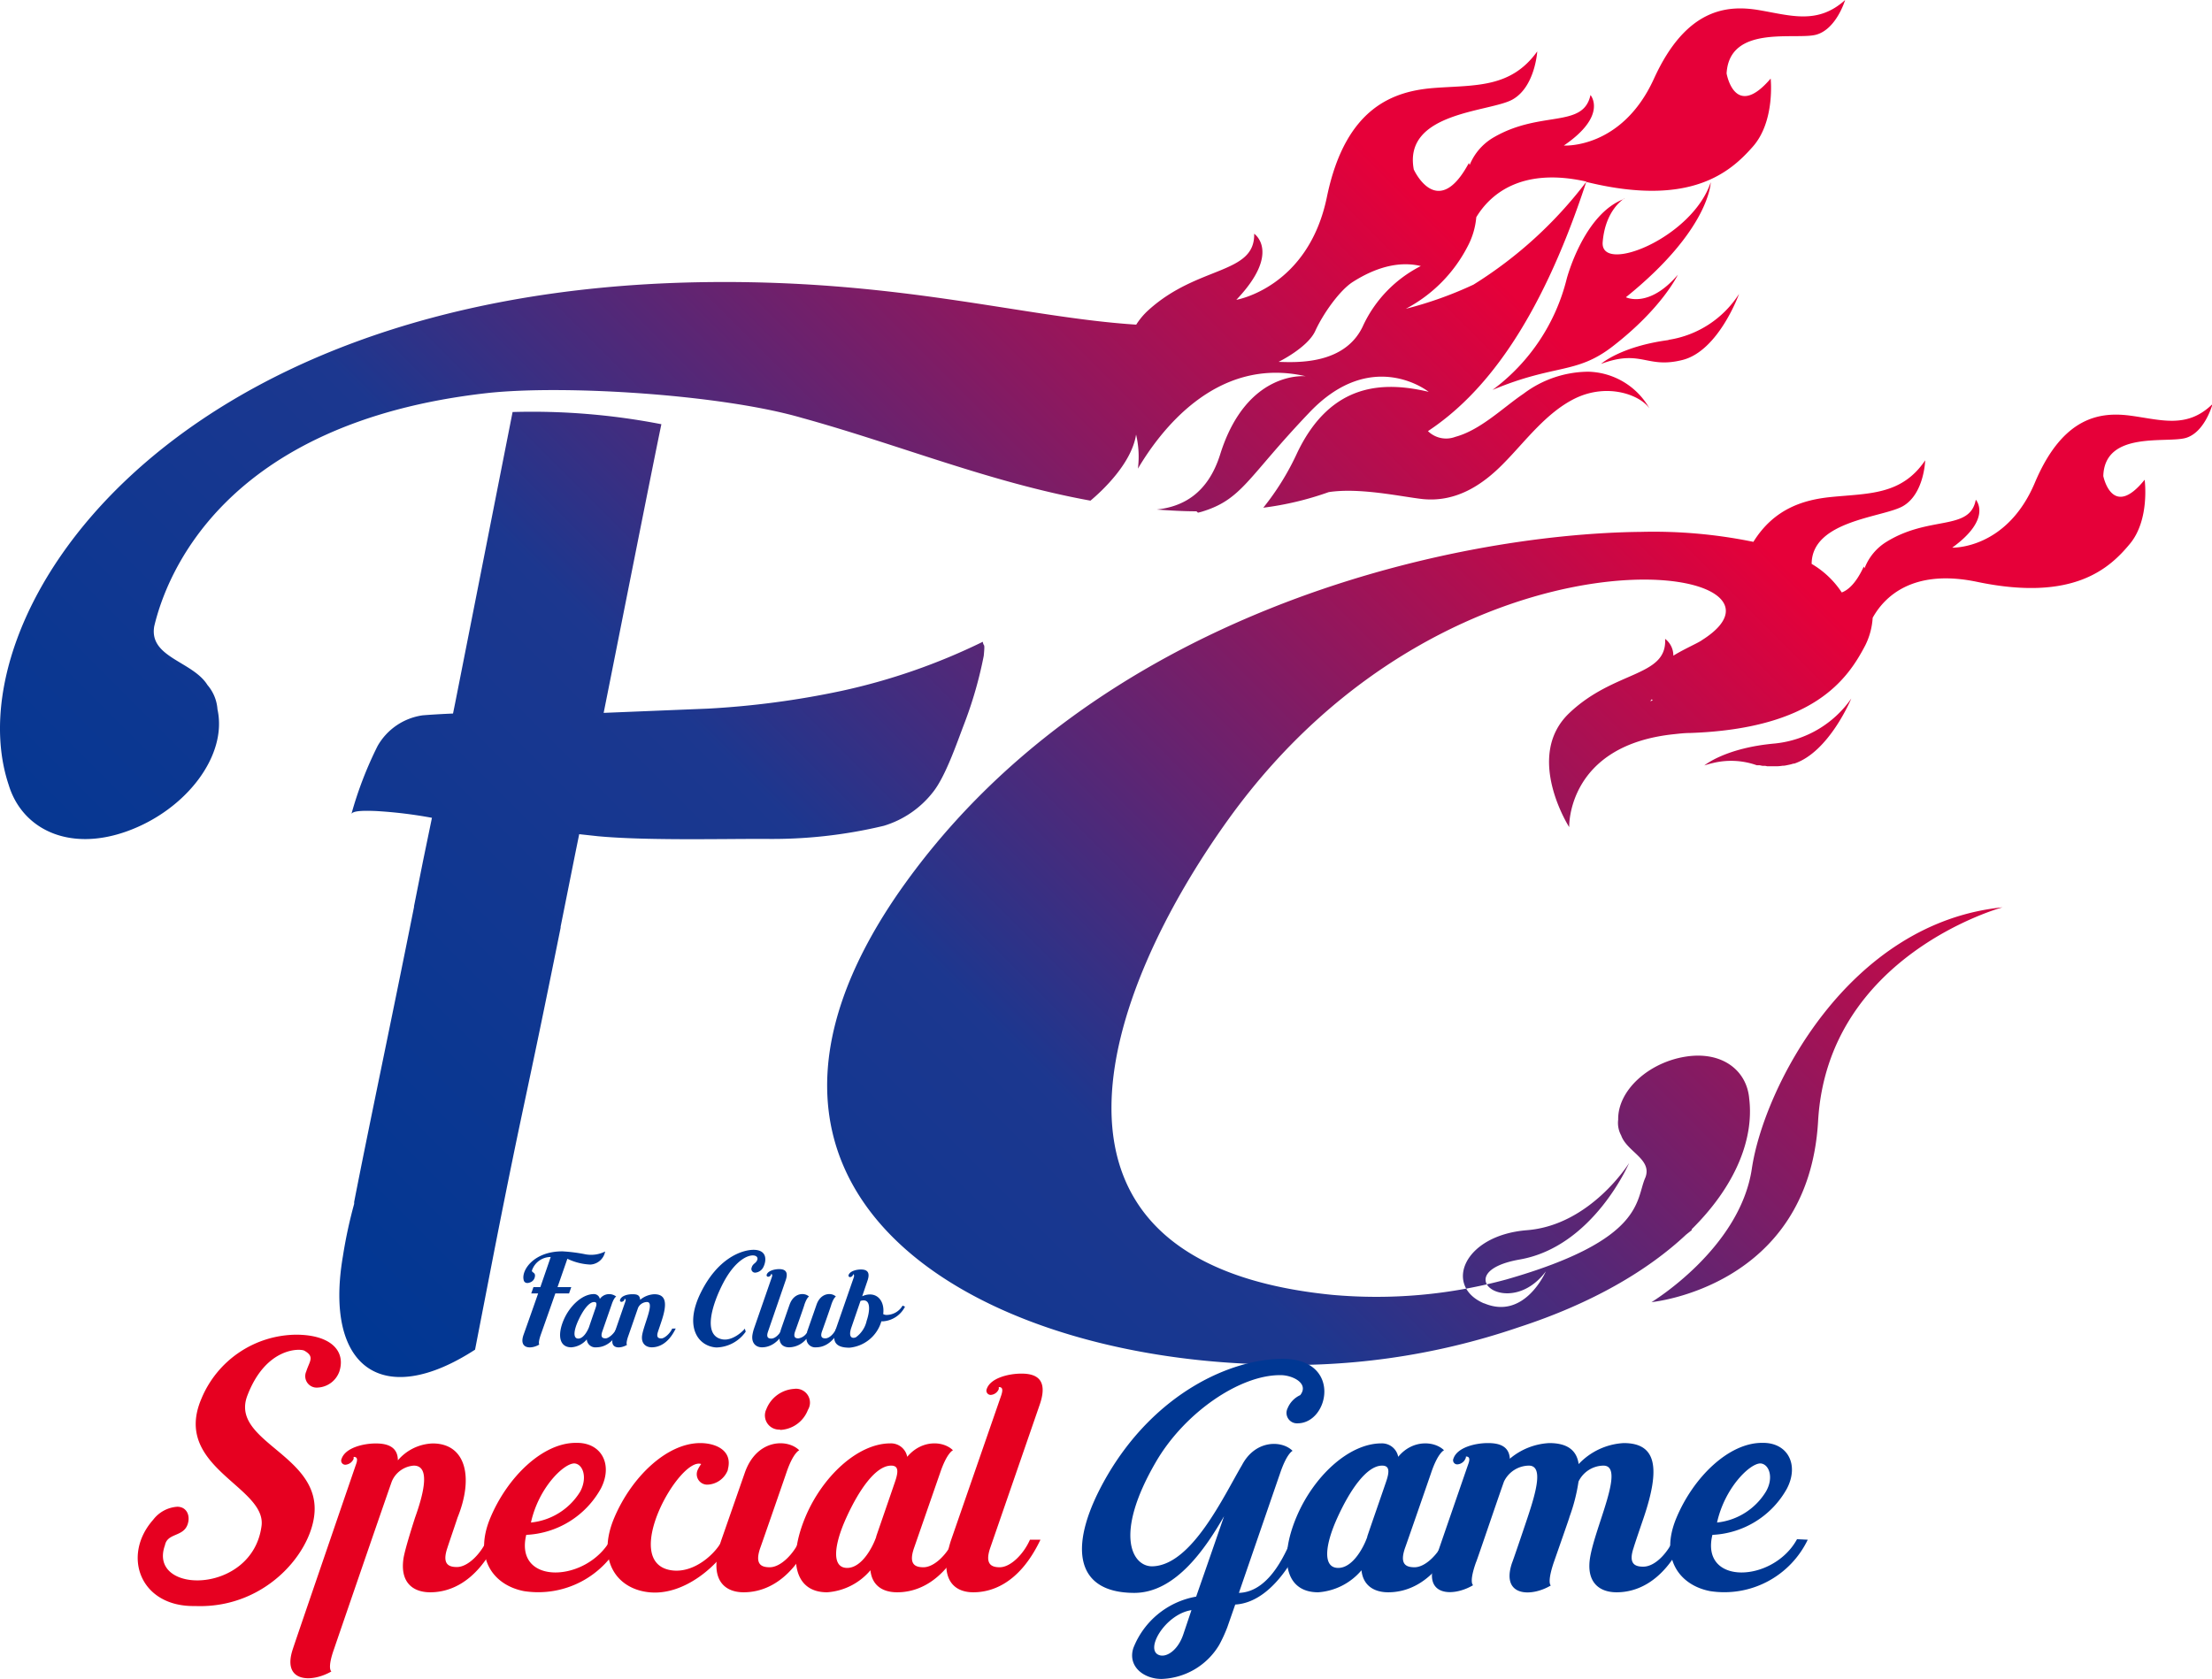 <svg xmlns="http://www.w3.org/2000/svg" xmlns:xlink="http://www.w3.org/1999/xlink" viewBox="0 0 301.17 228.6"><defs><style>.cls-1{fill:url(#linear-gradient);}.cls-2{fill:#003793;}.cls-3{fill:#e60020;}</style><linearGradient id="linear-gradient" x1="55.01" y1="191.35" x2="248.8" y2="-2.43" gradientUnits="userSpaceOnUse"><stop offset="0" stop-color="#003793"/><stop offset="0.34" stop-color="#1c378f"/><stop offset="0.78" stop-color="#e60039"/></linearGradient></defs><g id="レイヤー_2" data-name="レイヤー 2"><g id="レイヤー_1-2" data-name="レイヤー 1"><path class="cls-1" d="M133.94,89.31a55.83,55.83,0,0,1-2.72,9.42c-.91,2.37-2.48,7-4.19,9.14a13.38,13.38,0,0,1-6.7,4.59A65.23,65.23,0,0,1,104,114.24c-6.44,0-16.21.23-22.57-.36l-2.57-.28-.53,2.6-2,10,0,.14c-5,24.85-4.87,22.83-9,43.82L64.68,183.8c-12.62,8.18-20.56,2.42-18-12.68a64.36,64.36,0,0,1,1.54-7.18l0-.16,0-.1c2-10.27,4.95-24.12,8.15-40.16l0-.11q.61-3.07,1.24-6.23l1.2-5.81a60.88,60.88,0,0,0-7.56-.92c-2.06-.09-3.19,0-3.4.39a51.25,51.25,0,0,1,3.56-9.25,8.41,8.41,0,0,1,6.16-4.18c1.29-.1,2.67-.18,4.11-.24l.3-1.48c2.5-12.65,6.76-34.25,7.81-39.58a91.93,91.93,0,0,1,20.26,1.66c-1,4.71-6.36,31.84-7.86,39.31l14.22-.58a118,118,0,0,0,18.15-2.41,84.31,84.31,0,0,0,19.25-6.69C133.94,88.22,134.13,87.32,133.94,89.31Zm93.23-43c-6.53.87-9.19,3.25-9.19,3.25,5.51-2.06,6.18.7,11.1-.54s7.7-9,7.7-9A13.88,13.88,0,0,1,227.17,46.28Zm-6-19.23c-5.53,2-7.85,10.86-7.85,10.86a26.86,26.86,0,0,1-10.11,15.16c8.49-3.56,11.34-2.09,16.28-5.87,6.82-5.25,8.95-9.81,8.95-9.81-3.95,4.63-7.07,3.06-7.07,3.06,11.47-9.24,11.55-15.66,11.55-15.66-2.53,7.61-15.07,12.59-14.71,8.15S221.14,27.05,221.14,27.05ZM251.22,0s-1.16,3.91-3.89,4.71S235.47,3.24,235.08,10c0,0,1.1,6.44,6,.7,0,0,.63,5.79-2.41,9.25s-8.4,8.24-22.37,4.9l-.33-.07c-6.46,19.72-14.25,29.1-21.55,33.93a3.54,3.54,0,0,0,3.73.78c3.44-.93,6.51-4,9.28-5.87a14.81,14.81,0,0,1,8.82-3,9.85,9.85,0,0,1,8.33,5c-1.26-1.82-5.66-3.51-10.09-1.38-3.95,1.92-6.83,5.88-9.63,8.72-3.06,3.18-6.7,5.47-11.2,5-2.85-.32-8.54-1.59-12.76-.94A42.18,42.18,0,0,1,172,69.14a35.61,35.61,0,0,0,4.63-7.5c4.67-9.74,12-9.67,17.89-8.28,0,0-7.68-6.15-16.2,2.77S169.18,68,163.61,69.69l-.5.13-.21-.19c-1.83,0-3.63-.11-5.41-.24,3.51-.38,6.95-2.13,8.64-7.51,3.62-11.55,11.66-10.64,11.66-10.64-12.33-2.84-20,7.75-22.86,12.58a13.06,13.06,0,0,0-.25-4.64c-.6,3.9-4.57,7.63-6.21,9-13.64-2.47-26.08-7.63-39.28-11.27C98.34,53.74,77,52.38,66.41,53.52,30.27,57.55,22.58,78.6,21,85.29c-.74,4.26,5.23,4.75,7.25,8a5.69,5.69,0,0,1,1.36,3.31c1.4,6.33-4.31,13.71-12.28,16.59S3,112.9,1.18,106.88c-7.54-22.58,20.75-67,93.73-68.44,27.17-.52,44.3,4.78,59.79,5.77a9.5,9.5,0,0,1,1.69-2c6.73-6.09,14.49-4.81,14.37-10.38,0,0,3.74,2.52-2.43,9,0,0,9.78-1.64,12.33-14s9.22-14.46,14.73-14.86S205.72,12,209.3,7c0,0-.29,4.84-3.38,6.56s-14.9,1.67-13.43,9.52c0,0,3.22,7.12,7.51-.9,0,0,0,.1.1.28a7.7,7.7,0,0,1,3.3-3.77c6.4-3.7,12.16-1.17,13.15-5.75,0,0,2.4,2.77-3.63,6.88,0,0,7.89.52,12.27-9.1s10-10.07,14.31-9.34S247.48,3.39,251.22,0ZM193.45,36.23c-3.85-.92-7.42,1-9.24,2.15s-4.09,4.39-5.13,6.68-5,4.22-5,4.22c2.43.07,9.16.44,11.57-5.06A17.31,17.31,0,0,1,193.45,36.23ZM216,24.73c-9.15-2.06-13.28,2-15,4.85a10.38,10.38,0,0,1-1.19,4,19.89,19.89,0,0,1-8.4,8.47,51.74,51.74,0,0,0,9.21-3.29A57.18,57.18,0,0,0,216,24.73Zm25.79,76.51c-6.84.57-9.74,3-9.74,3,.4-.13.78-.24,1.13-.32h0a10.44,10.44,0,0,1,6,.29l.12,0,.27,0,.38.08.16,0c.16,0,.31,0,.47.06l.14,0,.53,0H242a5.76,5.76,0,0,0,.69-.07h.07c.26,0,.53-.08.81-.13a5.87,5.87,0,0,0,.6-.16l.12,0c4.77-1.59,7.77-8.87,7.77-8.87A14.41,14.41,0,0,1,241.74,101.24Zm59.43-46.15s-1,3.69-3.52,4.52-11.14-1.06-11.33,5.22c0,0,1.21,6,5.63.5,0,0,.74,5.41-2,8.72s-7.64,7.94-20.8,5.19c-8.85-1.85-12.68,2.1-14.23,4.89a9.78,9.78,0,0,1-1,3.74c-2.41,4.62-7,11.36-23.87,11.95-.73,0-1.4.08-2.06.15h0c-14.75,1.48-14.39,12.67-14.39,12.67s-6.17-9.64,0-15.52S227,92.22,226.71,87a2.85,2.85,0,0,1,1.12,2.29c1.63-1,3.4-1.73,3.95-2.15,16.35-10.38-33.78-18.3-64.51,24.41-17,23.63-30.19,60.37,14.06,64.78a67.2,67.2,0,0,0,23.76-2.09c19-5.44,17.56-10.88,18.94-13.9.93-2.49-2.51-3.48-3.3-5.71a3.54,3.54,0,0,1-.41-2.15c-.07-4,4.15-7.78,9.15-8.58s8.37,1.87,8.69,5.72c.67,5.54-1.91,11.93-7.85,17.8l.05.08-.8.64c-5.22,4.89-12.79,9.36-22.82,12.62h0a95.63,95.63,0,0,1-35.83,5c-39.8-1.42-76-23.88-48.88-63.74,26.55-38.68,75.71-49.33,101.43-49.59a67.53,67.53,0,0,1,15.27,1.36c2.84-4.58,6.92-5.73,10.51-6.1,5.14-.52,9.66-.22,12.88-5,0,0-.13,4.54-3,6.22-2.67,1.57-12.43,1.92-12.46,7.88a12.44,12.44,0,0,1,4.1,3.89c.93-.34,2-1.35,3-3.53a2.44,2.44,0,0,1,.1.25,7.25,7.25,0,0,1,3-3.62c5.89-3.63,11.35-1.42,12.15-5.73,0,0,2.33,2.53-3.21,6.53,0,0,7.4.28,11.25-8.84s9-9.69,13.13-9.12S297.76,58.37,301.17,55.09ZM224.68,95.48l.32-.08-.09-.18Zm-22.62,82c5.53,2.36,8.41-4.34,8.41-4.34-5.07,6.78-13.56.13-3.55-1.62s14.89-13.14,14.89-13.14-5.24,8.46-13.91,9.15S196.53,175.15,202.06,177.5Zm22.76-.15s21.42-2,22.72-24.66,25.11-29.11,25.11-29.11c-21.08,2.13-32.51,24.65-34.13,35.58S224.82,177.35,224.82,177.35Z"/><path class="cls-2" d="M177.44,209.51s-3.38,8.65-9.26,9l-1.07,3.07A19.82,19.82,0,0,1,166,224a9.49,9.49,0,0,1-7.85,4.64c-2.47,0-4.64-1.74-3.84-4.21a11.27,11.27,0,0,1,8.55-7s2.14-6.13,3.8-10.95c-2.36,4.09-6.48,10.44-12.22,10.44-8.3,0-9.09-6.64-3.71-15.93,6.58-11.3,16.85-15.94,23.93-15.94,8.08,0,6.33,8.78,2,8.78a1.42,1.42,0,0,1-1.35-2.05,3.38,3.38,0,0,1,1.72-1.79c1.27-1.62-1.13-2.77-2.78-2.72-5.45,0-12.94,5.07-16.86,11.8-5.86,10.06-3.16,14.36-.42,14.23,5.31-.21,9.61-9.5,12.14-13.8,1.83-3.46,5.44-3.37,6.88-1.92,0,0-.78.3-1.72,3.11-.24.68-5.59,16.23-5.59,16.23,4.47-.13,6.61-6.26,7.22-7.33Zm-15.22,9.76c-3.59.55-6.48,5.5-4.34,6.14.94.3,2.48-.64,3.22-2.81Z"/><path class="cls-2" d="M198.15,209.68c-3,6.31-7,7.16-9.14,7.16-1.94,0-3.43-.93-3.64-3a8.49,8.49,0,0,1-5.9,3c-4.54,0-5.29-4.6-3-10.14s7.12-10.14,11.62-10.14a2.25,2.25,0,0,1,2.28,1.83c1.95-2.38,4.94-2.17,6.24-.89,0,0-.83.3-1.77,3.11-.08.25-3.39,9.8-3.55,10.22-.76,2.22.17,2.6,1.3,2.6,1.51,0,3.28-1.83,4.12-3.75Zm-12-.42c.5-1.49,1.9-5.5,2.58-7.5.51-1.49.4-2.17-.55-2.17-2.12,0-4.4,3.36-6.1,7.11s-2,6.78.08,6.82S185.74,210.54,186.17,209.26Z"/><path class="cls-2" d="M229.25,209.68c-3,6.31-7,7.16-9.14,7.16-2.37,0-4.13-1.36-3.63-4.64.67-4.3,4.89-12.61,1.83-12.61a3.82,3.82,0,0,0-3.39,2.17,24.12,24.12,0,0,1-1.23,4.81c0,.05,0,.09-2.15,6.23-.94,2.81-.39,3.11-.39,3.11-2.68,1.61-6.86,1.53-5.27-3.11.06-.09,1.48-4.27,2.09-6.1,1.21-3.62,2.17-7.11.19-7.11a3.82,3.82,0,0,0-3.39,2.17c-1,2.81-3.76,11-3.81,11-1,2.81-.39,3.11-.39,3.11-2.69,1.61-6.82,1.53-5.27-3.11,0-.05,4.58-13.3,4.58-13.3.31-.81.18-1.11-.29-1.11,0,.09,0,.17-.05.26a1.29,1.29,0,0,1-1.12.81.56.56,0,0,1-.52-.81c.51-1.49,2.94-2.09,4.67-2.09,1.38,0,2.89.3,3,2.13a9,9,0,0,1,5.37-2.13c2.41,0,3.73.94,4,2.86a9.1,9.1,0,0,1,6.13-2.86c4.5,0,5,3.41,2.73,10.14-.92,2.69-1.26,3.71-1.37,4.09l0,0c-.76,2.22.17,2.6,1.3,2.6,1.77,0,3.52-2.21,4.12-3.75Z"/><path class="cls-2" d="M246.13,209.68a12.6,12.6,0,0,1-13.3,7c-4.14-.8-6.91-4.43-4.57-10s7.14-10.19,11.63-10.19h.17c3.37,0,4.91,3,3.24,6.22a12.24,12.24,0,0,1-10.15,6.31c-1.68,6.94,8.29,6.52,11.52.59Zm-6.44-10.39c-1.46,0-4.86,3.32-5.91,8.05a8.88,8.88,0,0,0,6.66-4.22C241.53,201.25,240.89,199.37,239.69,199.29Z"/><path class="cls-3" d="M42.82,204.91c.45,5.57-6.15,14.22-16.28,13.8-7.47.14-10-6.87-5.69-11.74a4.5,4.5,0,0,1,3.29-1.78c1.28,0,1.83,1.22,1.39,2.44-.61,1.68-2.74,1.12-3.07,2.8-2.44,6.74,12,6.83,13.16-2.71.55-5.33-12.2-7.95-8.19-17.26a14.11,14.11,0,0,1,12.87-8.7c4.65,0,6.81,2.15,5.91,5a3.3,3.3,0,0,1-2.93,2.2,1.56,1.56,0,0,1-1.58-2.2c.42-1.36,1.19-2-.24-2.81-.47-.32-5.26-.6-7.81,6.18C31.5,196,42.28,197.9,42.82,204.91Z"/><path class="cls-3" d="M67.71,209.68c-3,6.31-7,7.16-9.13,7.16-2.38,0-4.14-1.36-3.64-4.64.25-1.49,1.55-5.45,1.56-5.5,1.35-3.75,2-7.11-.16-7.11a3.52,3.52,0,0,0-3,2.17c-1.57,4.47-7.82,22.67-7.84,22.75-1,2.77-.38,3.11-.38,3.11-2.72,1.58-6.81,1.49-5.23-3.11,0-.08,8.55-25,8.55-25,.31-.81.19-1.11-.29-1.11,0,.09,0,.17,0,.26a1.32,1.32,0,0,1-1.13.81.56.56,0,0,1-.51-.81c.5-1.49,2.93-2.09,4.66-2.09,1.38,0,3,.34,3,2.3a6.51,6.51,0,0,1,4.74-2.3c4.49,0,5.64,4.56,3.37,10.14,0,.05-1.27,3.75-1.37,4.09l0,0c-.75,2.22.18,2.6,1.3,2.6,1.51,0,3.28-1.83,4.12-3.75Z"/><path class="cls-3" d="M84.64,209.68a12.6,12.6,0,0,1-13.3,7c-4.14-.8-6.91-4.43-4.57-10s7.13-10.19,11.62-10.19h.18c3.37,0,4.9,3,3.24,6.22a12.26,12.26,0,0,1-10.16,6.31c-1.67,6.94,8.3,6.52,11.52.59ZM78.2,199.29c-1.46,0-4.87,3.32-5.91,8.05A8.9,8.9,0,0,0,79,203.12C80,201.25,79.4,199.37,78.2,199.29Z"/><path class="cls-3" d="M99.82,209.6c-1.74,3.41-6.71,7.92-11.74,7.2-4.3-.6-6.81-4.52-4.45-10.1s7.17-10.18,11.71-10.18c2.11,0,4.45,1,3.76,3.58,0,0,0,.08,0,.08a3.09,3.09,0,0,1-2.76,2,1.42,1.42,0,0,1-1.35-2,4.64,4.64,0,0,1,.48-.81c-2.94-1-11,13.21-4.21,14.45,3.27.59,6.37-2.43,7.14-4.22Z"/><path class="cls-3" d="M110.39,209.68c-3,6.31-7,7.16-9.14,7.16-2.38,0-4.08-1.4-3.64-4.64a20.53,20.53,0,0,1,.56-2.35l3.22-9.24c1.59-4.65,5.8-4.73,7.43-3.11,0,0-.83.3-1.77,3.11-.08.25-3.39,9.8-3.55,10.22-.76,2.22.17,2.6,1.3,2.6,1.51,0,3.28-1.83,4.12-3.75Zm-4.18-15a1.93,1.93,0,0,1-1.87-2.77,4.35,4.35,0,0,1,3.78-2.77A1.89,1.89,0,0,1,110,192,4.24,4.24,0,0,1,106.21,194.73Z"/><path class="cls-3" d="M131.29,209.68c-3,6.31-7,7.16-9.13,7.16-2,0-3.43-.93-3.65-3a8.47,8.47,0,0,1-5.9,3c-4.54,0-5.28-4.6-3-10.14s7.13-10.14,11.62-10.14a2.25,2.25,0,0,1,2.29,1.83c2-2.38,4.94-2.17,6.23-.89,0,0-.82.3-1.76,3.11-.09.25-3.4,9.8-3.55,10.22-.76,2.22.17,2.6,1.29,2.6,1.51,0,3.29-1.83,4.12-3.75Zm-12-.42c.51-1.49,1.9-5.5,2.58-7.5.51-1.49.41-2.17-.54-2.17-2.12,0-4.41,3.36-6.11,7.11s-2,6.78.08,6.82S118.88,210.54,119.31,209.26Z"/><path class="cls-3" d="M141.66,209.68c-3,6.31-7,7.16-9.14,7.16-2.37,0-4-1.4-3.63-4.64a17,17,0,0,1,.56-2.35L136.33,190c.26-.81.14-1.11-.34-1.11,0,.08,0,.17,0,.26a1.26,1.26,0,0,1-1.09.81.58.58,0,0,1-.55-.81c.5-1.5,3-2.09,4.71-2.09s3.8.51,2.49,4.26l-6.74,19.51c-.75,2.22.22,2.6,1.3,2.6,1.51,0,3.28-1.83,4.12-3.75Z"/><path class="cls-2" d="M80.37,172.21a8,8,0,0,1-3.12-.79l-1.34,3.86h1.87l-.3.86H75.61c-1,2.86-2,5.67-2,5.67-.39,1.16-.18,1.29-.18,1.29-1.09.66-2.81.63-2.16-1.29,0,0,1-2.79,2-5.67h-.94l.3-.86h.94c.54-1.56,1.06-3.07,1.41-4.1A2.69,2.69,0,0,0,72.43,173c-.05.24.26.28.35.47a.31.31,0,0,1,.06.19,1,1,0,0,1-.73,1c-.43.16-.76,0-.82-.39-.3-1.31,1.4-3.86,5.28-3.86a22.4,22.4,0,0,1,3.18.41,4.24,4.24,0,0,0,2.64-.39A2.16,2.16,0,0,1,80.37,172.21Z"/><path class="cls-2" d="M84.46,180.92c-1.09,2.26-2.51,2.56-3.27,2.56a1.17,1.17,0,0,1-1.3-1.08,3,3,0,0,1-2.11,1.08c-1.62,0-1.89-1.64-1.08-3.62s2.55-3.63,4.15-3.63a.81.81,0,0,1,.82.66,1.55,1.55,0,0,1,2.23-.32s-.3.1-.63,1.11L82,181.33c-.27.8.06.93.46.93s1.18-.65,1.47-1.34Zm-4.28-.15c.18-.53.68-2,.92-2.68.18-.53.14-.78-.2-.78-.75,0-1.57,1.21-2.18,2.55s-.72,2.42,0,2.43S80,181.23,80.18,180.77Z"/><path class="cls-2" d="M92,180.92c-1.09,2.26-2.51,2.56-3.27,2.56s-1.48-.49-1.3-1.66c.26-1.54,1.75-4.51.66-4.51a1.37,1.37,0,0,0-1.21.78c-.35,1-1.35,3.91-1.37,3.94-.33,1-.14,1.12-.14,1.12-1,.58-2.43.54-1.88-1.12l1.64-4.75c.11-.29.06-.39-.11-.39V177a.49.49,0,0,1-.41.29.2.2,0,0,1-.18-.29c.18-.54,1-.75,1.67-.75s1,.11,1.06.76a3.23,3.23,0,0,1,1.92-.76c1.61,0,1.8,1.22,1,3.63-.33,1-.45,1.32-.49,1.46h0c-.27.8.06.93.46.93s1.17-.65,1.47-1.34Z"/><path class="cls-2" d="M101.41,180.93l.12.42a5,5,0,0,1-4,2.15c-2.49-.16-4.43-2.8-2.11-7.48s5.53-5.79,7.15-5.82c2,0,1.76,1.6,1.35,2.38a1.35,1.35,0,0,1-1.09.73.5.5,0,0,1-.48-.71c.09-.38.45-.58.52-.67,1.19-1.22-1.85-2.15-4.44,2.86-1.43,2.77-2.83,7.08-.1,7.6C99.72,182.66,101.19,181.26,101.41,180.93Z"/><path class="cls-2" d="M107,180.92c-1.08,2.26-2.51,2.56-3.26,2.56s-1.45-.5-1.3-1.66a5.87,5.87,0,0,1,.2-.84l2.46-7.09c.09-.29,0-.4-.12-.4,0,0,0,.06,0,.09a.46.46,0,0,1-.39.29.21.21,0,0,1-.2-.29c.18-.53,1.07-.75,1.69-.75s1.36.19.89,1.53l-2.41,7c-.27.8.08.93.46.93.54,0,1.18-.65,1.48-1.34Z"/><path class="cls-2" d="M114.39,180.92c-1.1,2.26-2.51,2.56-3.28,2.56a1.19,1.19,0,0,1-1.31-1.16,3.12,3.12,0,0,1-2.35,1.16c-.85,0-1.46-.5-1.3-1.66a5.87,5.87,0,0,1,.2-.84s1.12-3.23,1.15-3.3c.57-1.66,2.07-1.69,2.65-1.11,0,0-.29.1-.63,1.11,0,.09-1.21,3.5-1.27,3.65-.27.8.06.93.46.93a1.65,1.65,0,0,0,1.17-.8c0-.16.1-.32.14-.48,0,0,1.13-3.23,1.15-3.3.57-1.66,2.07-1.69,2.64-1.11,0,0-.29.1-.63,1.11,0,.09-1.21,3.5-1.27,3.65-.27.8.08.93.46.93.56,0,1.19-.65,1.49-1.34Z"/><path class="cls-2" d="M123.22,177.94a3.64,3.64,0,0,1-3,2H120a5,5,0,0,1-4.34,3.59c-1.67,0-2.5-.64-1.87-2.5l2.46-7.09c.09-.29,0-.4-.12-.4,0,0,0,.06,0,.09a.46.46,0,0,1-.39.29.21.21,0,0,1-.2-.29c.18-.53,1.06-.75,1.68-.75s1.36.19.89,1.53l-.72,2.12a2.48,2.48,0,0,1,1.06-.25c1.23,0,2,1.13,1.8,2.67a.9.9,0,0,0,.47.12,2.55,2.55,0,0,0,2.17-1.27ZM118,179.86c.44-1.28.66-3.17-.84-2.7l-1.24,3.61c-.48,1.4.14,1.55.61,1.34A3.74,3.74,0,0,0,118,179.86Z"/></g></g></svg>